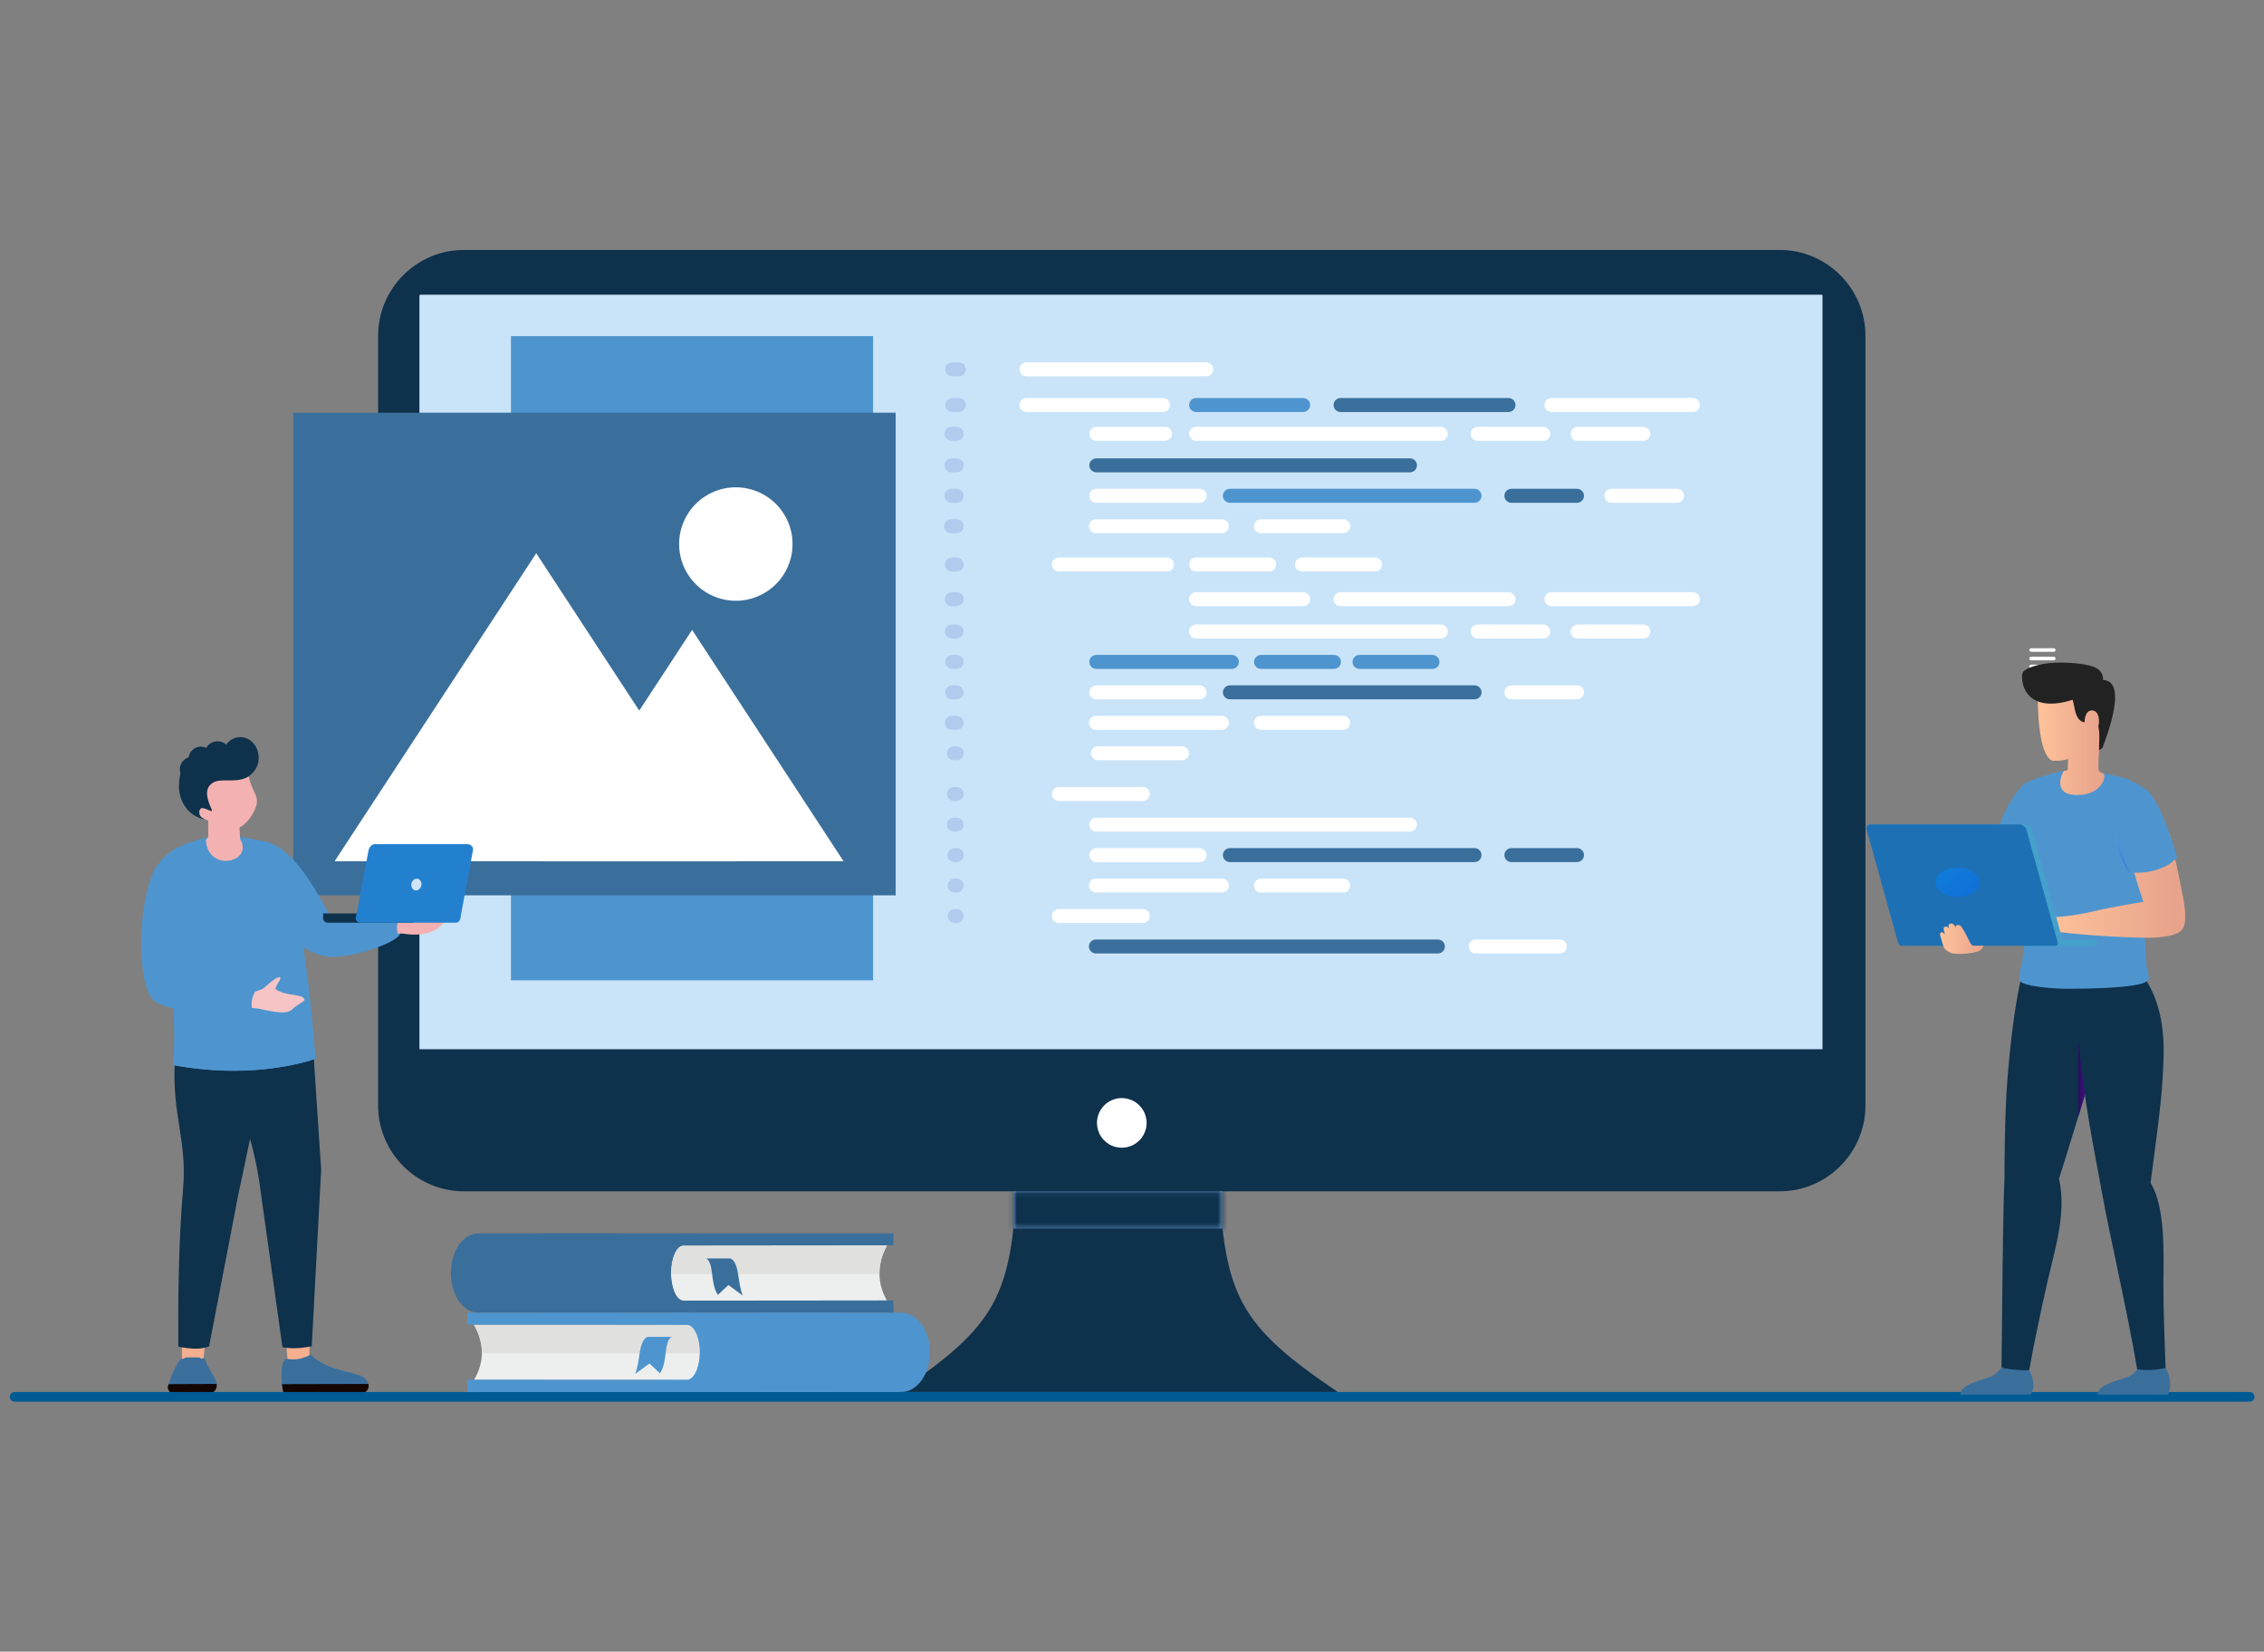 <svg width="462" height="337" viewBox="0 0 462 337" fill="none" xmlns="http://www.w3.org/2000/svg">
<rect x="0" y="0" width="462" height="337" fill="#808080" stroke="none"/>
<path fill-rule="evenodd" clip-rule="evenodd" d="M207.542 240.371C206.44 264.311 203.519 270.376 183.281 284.023H272.993C252.762 270.371 249.839 264.319 248.735 240.371L228.14 238.426L207.542 240.371Z" fill="#0E314C"/>
<path fill-rule="evenodd" clip-rule="evenodd" d="M94.659 51H363.172C372.797 51 380.671 58.875 380.671 68.501V223.35V225.578C380.671 235.202 372.797 243.077 363.172 243.077H94.659C85.035 243.077 77.16 235.202 77.16 225.578V68.501C77.16 58.875 85.035 51 94.659 51Z" fill="#0E314C"/>
<path d="M85.804 60.129H371.688C371.744 60.129 371.798 60.152 371.838 60.192C371.878 60.233 371.901 60.287 371.901 60.343V214.079H85.59V60.343C85.59 60.286 85.612 60.232 85.653 60.192C85.693 60.151 85.747 60.129 85.804 60.129Z" fill="#C9E4F9"/>
<path fill-rule="evenodd" clip-rule="evenodd" d="M228.916 224.055C229.917 224.054 230.897 224.351 231.73 224.908C232.564 225.464 233.213 226.255 233.597 227.181C233.98 228.106 234.081 229.125 233.886 230.108C233.69 231.09 233.208 231.993 232.5 232.702C231.791 233.41 230.889 233.893 229.906 234.088C228.923 234.284 227.905 234.184 226.979 233.8C226.053 233.417 225.262 232.768 224.705 231.935C224.149 231.102 223.852 230.122 223.852 229.12C223.852 227.777 224.385 226.489 225.335 225.539C226.284 224.589 227.572 224.055 228.916 224.055Z" fill="white"/>
<path d="M249.421 243.08H206.836V250.669H249.421V243.08Z" fill="#7BA9E3"/>
<mask id="path-6-inside-1_2078_1022" fill="white">
<path d="M249.421 243.08H206.836V250.669H249.421V243.08Z"/>
</mask>
<path d="M206.836 243.08V230.86H194.616V243.08H206.836ZM249.421 243.08H261.641V230.86H249.421V243.08ZM249.421 250.669V262.889H261.641V250.669H249.421ZM206.836 250.669H194.616V262.889H206.836V250.669ZM206.836 255.3H249.421V230.86H206.836V255.3ZM237.201 243.08V250.669H261.641V243.08H237.201ZM249.421 238.449H206.836V262.889H249.421V238.449ZM219.056 250.669V243.08H194.616V250.669H219.056Z" fill="#0E314C" mask="url(#path-6-inside-1_2078_1022)"/>
<path fill-rule="evenodd" clip-rule="evenodd" d="M2.989 284.021H459.195C459.435 284.053 459.656 284.17 459.816 284.352C459.976 284.534 460.064 284.768 460.064 285.011C460.064 285.253 459.976 285.487 459.816 285.669C459.656 285.851 459.435 285.969 459.195 286H2.989C2.727 286 2.475 285.896 2.29 285.71C2.104 285.525 2 285.273 2 285.011C2 284.748 2.104 284.497 2.29 284.311C2.475 284.126 2.727 284.021 2.989 284.021Z" fill="#005B94"/>
<path fill-rule="evenodd" clip-rule="evenodd" d="M223.635 194.55H293.426C293.805 194.548 294.167 194.397 294.435 194.13C294.702 193.862 294.853 193.5 294.855 193.121C294.853 192.743 294.702 192.381 294.435 192.113C294.167 191.846 293.805 191.695 293.426 191.693H223.635C223.257 191.695 222.894 191.846 222.627 192.113C222.359 192.381 222.208 192.743 222.207 193.121C222.208 193.5 222.359 193.862 222.627 194.13C222.894 194.397 223.257 194.548 223.635 194.55Z" fill="#3A6F9C"/>
<path fill-rule="evenodd" clip-rule="evenodd" d="M301.155 194.55H318.287C318.665 194.549 319.028 194.398 319.295 194.13C319.563 193.863 319.714 193.5 319.715 193.121C319.714 192.743 319.563 192.38 319.295 192.113C319.028 191.845 318.665 191.694 318.287 191.693H301.155C300.776 191.694 300.413 191.845 300.146 192.113C299.878 192.38 299.727 192.743 299.727 193.121C299.727 193.5 299.878 193.863 300.146 194.13C300.413 194.398 300.776 194.549 301.155 194.55Z" fill="white"/>
<path fill-rule="evenodd" clip-rule="evenodd" d="M216.077 188.334H233.21C233.588 188.334 233.95 188.185 234.218 187.919C234.486 187.653 234.638 187.292 234.642 186.914C234.641 186.536 234.49 186.173 234.222 185.906C233.955 185.638 233.592 185.487 233.213 185.486H216.077C215.698 185.487 215.335 185.638 215.068 185.906C214.8 186.173 214.649 186.536 214.648 186.914C214.65 187.293 214.801 187.655 215.068 187.922C215.336 188.189 215.698 188.34 216.077 188.341" fill="white"/>
<path fill-rule="evenodd" clip-rule="evenodd" d="M223.635 182.118H249.334C249.712 182.117 250.075 181.966 250.343 181.699C250.61 181.431 250.761 181.068 250.762 180.69C250.761 180.311 250.61 179.949 250.343 179.681C250.075 179.413 249.712 179.263 249.334 179.262H223.635C223.257 179.263 222.894 179.413 222.626 179.681C222.359 179.949 222.208 180.311 222.207 180.69C222.208 181.068 222.359 181.431 222.626 181.699C222.894 181.966 223.257 182.117 223.635 182.118Z" fill="white"/>
<path fill-rule="evenodd" clip-rule="evenodd" d="M223.719 175.903H244.8C245.178 175.902 245.541 175.751 245.809 175.484C246.076 175.216 246.227 174.853 246.228 174.475C246.227 174.096 246.076 173.734 245.809 173.466C245.541 173.199 245.178 173.048 244.8 173.047H223.719C223.341 173.048 222.979 173.199 222.712 173.467C222.444 173.734 222.294 174.097 222.293 174.475C222.294 174.853 222.444 175.216 222.712 175.483C222.979 175.751 223.341 175.902 223.719 175.903Z" fill="white"/>
<path fill-rule="evenodd" clip-rule="evenodd" d="M223.719 169.687H287.725C288.103 169.686 288.466 169.535 288.734 169.268C289.001 169.001 289.152 168.638 289.153 168.26C289.152 167.882 289.002 167.519 288.734 167.251C288.466 166.984 288.104 166.833 287.725 166.832H223.719C223.341 166.833 222.979 166.984 222.712 167.252C222.444 167.519 222.294 167.882 222.293 168.26C222.294 168.638 222.444 169 222.712 169.268C222.979 169.535 223.341 169.686 223.719 169.687Z" fill="white"/>
<path fill-rule="evenodd" clip-rule="evenodd" d="M257.313 182.118H274.104C274.483 182.117 274.845 181.966 275.113 181.699C275.381 181.431 275.531 181.068 275.532 180.69C275.531 180.311 275.38 179.949 275.113 179.681C274.845 179.414 274.483 179.263 274.104 179.262H257.313C256.935 179.263 256.573 179.414 256.305 179.682C256.038 179.949 255.888 180.312 255.887 180.69C255.888 181.068 256.038 181.43 256.305 181.698C256.573 181.966 256.935 182.117 257.313 182.118Z" fill="white"/>
<path fill-rule="evenodd" clip-rule="evenodd" d="M250.973 175.903H300.903C301.281 175.902 301.644 175.751 301.911 175.483C302.179 175.216 302.33 174.853 302.331 174.475C302.33 174.097 302.179 173.734 301.911 173.467C301.644 173.199 301.281 173.048 300.903 173.047H250.973C250.595 173.048 250.233 173.199 249.966 173.467C249.698 173.734 249.548 174.097 249.547 174.475C249.548 174.853 249.698 175.216 249.966 175.483C250.233 175.751 250.595 175.902 250.973 175.903Z" fill="#3A6F9C"/>
<path fill-rule="evenodd" clip-rule="evenodd" d="M308.416 175.903H321.811C322.189 175.902 322.552 175.751 322.819 175.483C323.087 175.216 323.238 174.853 323.239 174.475C323.238 174.097 323.087 173.734 322.819 173.467C322.552 173.199 322.189 173.048 321.811 173.047H308.416C308.038 173.048 307.675 173.199 307.408 173.466C307.14 173.734 306.989 174.096 306.988 174.475C306.989 174.853 307.14 175.216 307.408 175.484C307.675 175.751 308.038 175.902 308.416 175.903Z" fill="#3A6F9C"/>
<path fill-rule="evenodd" clip-rule="evenodd" d="M216.077 163.432H233.21C233.588 163.431 233.951 163.28 234.218 163.013C234.486 162.745 234.637 162.383 234.638 162.004C234.637 161.626 234.486 161.263 234.218 160.996C233.951 160.728 233.588 160.577 233.21 160.576H216.077C215.698 160.577 215.336 160.728 215.068 160.996C214.801 161.263 214.65 161.626 214.648 162.004C214.65 162.383 214.801 162.745 215.068 163.013C215.336 163.28 215.698 163.431 216.077 163.432Z" fill="white"/>
<path fill-rule="evenodd" clip-rule="evenodd" d="M223.635 108.804H249.334C249.712 108.803 250.075 108.652 250.343 108.384C250.61 108.117 250.761 107.754 250.762 107.376C250.761 106.997 250.61 106.635 250.342 106.368C250.075 106.101 249.712 105.95 249.334 105.949H223.635C223.257 105.95 222.894 106.101 222.627 106.368C222.359 106.635 222.208 106.997 222.207 107.376C222.208 107.754 222.359 108.117 222.626 108.384C222.894 108.652 223.257 108.803 223.635 108.804Z" fill="white"/>
<path fill-rule="evenodd" clip-rule="evenodd" d="M223.719 102.592H244.8C245.178 102.592 245.541 102.441 245.809 102.173C246.076 101.906 246.227 101.543 246.228 101.164C246.227 100.786 246.076 100.423 245.809 100.156C245.541 99.888 245.178 99.737 244.8 99.736H223.719C223.341 99.738 222.979 99.889 222.712 100.156C222.444 100.424 222.294 100.786 222.293 101.164C222.294 101.543 222.444 101.905 222.712 102.173C222.979 102.44 223.341 102.591 223.719 102.592Z" fill="white"/>
<path fill-rule="evenodd" clip-rule="evenodd" d="M223.719 96.376H287.725C288.104 96.374 288.466 96.224 288.734 95.956C289.001 95.688 289.152 95.326 289.153 94.948C289.152 94.569 289.002 94.206 288.734 93.939C288.466 93.671 288.104 93.52 287.725 93.519H223.719C223.341 93.521 222.979 93.672 222.712 93.939C222.444 94.207 222.294 94.569 222.293 94.948C222.294 95.326 222.444 95.688 222.712 95.956C222.979 96.223 223.341 96.374 223.719 96.376Z" fill="#3A6F9C"/>
<path fill-rule="evenodd" clip-rule="evenodd" d="M257.313 108.804H274.104C274.483 108.803 274.845 108.652 275.113 108.384C275.381 108.117 275.531 107.754 275.532 107.376C275.531 106.997 275.38 106.635 275.113 106.368C274.845 106.101 274.482 105.95 274.104 105.949H257.313C256.935 105.95 256.573 106.101 256.305 106.368C256.038 106.635 255.888 106.998 255.887 107.376C255.888 107.754 256.038 108.116 256.305 108.384C256.573 108.651 256.935 108.802 257.313 108.804Z" fill="white"/>
<path fill-rule="evenodd" clip-rule="evenodd" d="M250.973 102.592H300.903C301.281 102.591 301.644 102.44 301.911 102.173C302.179 101.905 302.33 101.543 302.331 101.164C302.33 100.786 302.179 100.424 301.911 100.156C301.644 99.888 301.281 99.738 300.903 99.736H250.973C250.595 99.738 250.233 99.889 249.966 100.156C249.698 100.424 249.548 100.786 249.547 101.164C249.548 101.543 249.698 101.905 249.966 102.173C250.233 102.44 250.595 102.591 250.973 102.592Z" fill="#4E95CF"/>
<path fill-rule="evenodd" clip-rule="evenodd" d="M308.416 102.592H321.811C322.189 102.591 322.552 102.44 322.819 102.173C323.087 101.905 323.238 101.543 323.239 101.164C323.238 100.786 323.087 100.424 322.819 100.156C322.552 99.888 322.189 99.738 321.811 99.736H308.416C308.038 99.737 307.675 99.888 307.408 100.156C307.14 100.423 306.989 100.786 306.988 101.164C306.989 101.543 307.14 101.906 307.408 102.173C307.675 102.441 308.038 102.592 308.416 102.592Z" fill="#3A6F9C"/>
<path fill-rule="evenodd" clip-rule="evenodd" d="M328.829 102.592H342.225C342.603 102.591 342.966 102.44 343.233 102.173C343.501 101.905 343.652 101.543 343.653 101.164C343.652 100.786 343.501 100.424 343.233 100.156C342.966 99.888 342.603 99.738 342.225 99.736H328.829C328.451 99.738 328.088 99.889 327.821 100.156C327.554 100.424 327.403 100.786 327.402 101.164C327.403 101.543 327.554 101.905 327.821 102.173C328.088 102.44 328.451 102.591 328.829 102.592Z" fill="white"/>
<path fill-rule="evenodd" clip-rule="evenodd" d="M224.057 155.126H241.191C241.569 155.124 241.931 154.973 242.198 154.706C242.466 154.438 242.616 154.076 242.617 153.698C242.616 153.319 242.466 152.957 242.198 152.689C241.931 152.422 241.569 152.271 241.191 152.27H224.057C223.679 152.271 223.316 152.422 223.049 152.689C222.781 152.957 222.63 153.319 222.629 153.698C222.63 154.076 222.781 154.438 223.049 154.706C223.316 154.973 223.679 155.124 224.057 155.126Z" fill="white"/>
<path fill-rule="evenodd" clip-rule="evenodd" d="M223.635 148.913H249.334C249.712 148.912 250.075 148.762 250.342 148.494C250.61 148.227 250.761 147.865 250.762 147.487C250.761 147.108 250.61 146.745 250.343 146.478C250.075 146.21 249.712 146.059 249.334 146.059H223.635C223.257 146.059 222.894 146.21 222.626 146.478C222.359 146.745 222.208 147.108 222.207 147.487C222.208 147.865 222.359 148.227 222.627 148.494C222.894 148.762 223.257 148.912 223.635 148.913Z" fill="white"/>
<path fill-rule="evenodd" clip-rule="evenodd" d="M223.719 142.692H244.8C245.178 142.691 245.541 142.54 245.809 142.273C246.076 142.005 246.227 141.643 246.228 141.264C246.227 140.886 246.076 140.523 245.809 140.255C245.541 139.988 245.178 139.837 244.8 139.836H223.719C223.341 139.837 222.979 139.988 222.712 140.256C222.444 140.523 222.294 140.886 222.293 141.264C222.294 141.642 222.444 142.005 222.712 142.272C222.979 142.54 223.341 142.691 223.719 142.692Z" fill="white"/>
<path fill-rule="evenodd" clip-rule="evenodd" d="M223.719 136.483H251.375C251.753 136.482 252.116 136.331 252.384 136.064C252.651 135.796 252.802 135.434 252.803 135.055C252.802 134.677 252.651 134.314 252.384 134.046C252.116 133.779 251.753 133.628 251.375 133.627H223.719C223.341 133.628 222.979 133.779 222.712 134.047C222.444 134.314 222.294 134.677 222.293 135.055C222.294 135.433 222.444 135.796 222.712 136.063C222.979 136.331 223.341 136.482 223.719 136.483Z" fill="#4E95CF"/>
<path fill-rule="evenodd" clip-rule="evenodd" d="M257.313 148.913H274.104C274.482 148.912 274.845 148.762 275.113 148.494C275.38 148.227 275.531 147.865 275.532 147.487C275.531 147.108 275.381 146.745 275.113 146.478C274.845 146.21 274.483 146.059 274.104 146.059H257.313C256.935 146.06 256.573 146.211 256.305 146.478C256.038 146.746 255.888 147.108 255.887 147.487C255.888 147.865 256.038 148.227 256.305 148.494C256.573 148.762 256.935 148.912 257.313 148.913Z" fill="white"/>
<path fill-rule="evenodd" clip-rule="evenodd" d="M250.973 142.692H300.903C301.281 142.691 301.644 142.54 301.912 142.273C302.179 142.005 302.33 141.643 302.331 141.264C302.33 140.886 302.179 140.523 301.911 140.256C301.644 139.988 301.281 139.837 300.903 139.836H250.973C250.595 139.837 250.233 139.988 249.966 140.256C249.698 140.523 249.548 140.886 249.547 141.264C249.548 141.642 249.698 142.005 249.966 142.272C250.233 142.54 250.595 142.691 250.973 142.692Z" fill="#3A6F9C"/>
<path fill-rule="evenodd" clip-rule="evenodd" d="M308.416 142.692H321.811C322.19 142.691 322.552 142.54 322.82 142.273C323.088 142.005 323.238 141.643 323.239 141.264C323.238 140.886 323.087 140.523 322.819 140.256C322.552 139.988 322.189 139.837 321.811 139.836H308.416C308.038 139.837 307.675 139.988 307.408 140.255C307.14 140.523 306.989 140.886 306.988 141.264C306.989 141.643 307.14 142.005 307.408 142.273C307.675 142.54 308.038 142.691 308.416 142.692Z" fill="white"/>
<path fill-rule="evenodd" clip-rule="evenodd" d="M244.088 89.946H294.018C294.396 89.945 294.758 89.794 295.026 89.526C295.293 89.259 295.443 88.896 295.444 88.518C295.443 88.14 295.293 87.777 295.026 87.51C294.758 87.242 294.396 87.091 294.018 87.09H244.088C243.71 87.091 243.347 87.242 243.08 87.51C242.812 87.777 242.661 88.14 242.66 88.518C242.661 88.896 242.812 89.259 243.08 89.526C243.347 89.794 243.71 89.945 244.088 89.946Z" fill="white"/>
<path fill-rule="evenodd" clip-rule="evenodd" d="M301.534 89.946H314.93C315.308 89.945 315.67 89.794 315.938 89.526C316.205 89.259 316.355 88.896 316.356 88.518C316.355 88.14 316.205 87.777 315.938 87.51C315.67 87.242 315.308 87.091 314.93 87.09H301.534C301.155 87.091 300.793 87.242 300.525 87.51C300.258 87.777 300.107 88.14 300.105 88.518C300.107 88.896 300.258 89.259 300.525 89.526C300.793 89.794 301.155 89.945 301.534 89.946Z" fill="white"/>
<path fill-rule="evenodd" clip-rule="evenodd" d="M321.944 89.946H335.338C335.717 89.945 336.08 89.794 336.347 89.527C336.615 89.259 336.766 88.896 336.766 88.518C336.766 88.139 336.615 87.777 336.347 87.509C336.08 87.242 335.717 87.091 335.338 87.09H321.944C321.565 87.091 321.203 87.242 320.935 87.51C320.668 87.777 320.517 88.14 320.516 88.518C320.517 88.896 320.668 89.259 320.935 89.526C321.203 89.794 321.565 89.945 321.944 89.946Z" fill="white"/>
<path fill-rule="evenodd" clip-rule="evenodd" d="M244.088 84.067H265.923C266.302 84.067 266.664 83.916 266.932 83.649C267.199 83.382 267.35 83.019 267.351 82.641C267.351 82.263 267.2 81.9 266.932 81.632C266.665 81.365 266.302 81.214 265.923 81.213H244.088C243.71 81.214 243.347 81.365 243.079 81.632C242.812 81.9 242.661 82.263 242.66 82.641C242.661 83.019 242.812 83.382 243.08 83.649C243.348 83.916 243.71 84.067 244.088 84.067Z" fill="#4E95CF"/>
<path fill-rule="evenodd" clip-rule="evenodd" d="M273.561 84.067H307.825C308.203 84.067 308.565 83.916 308.833 83.649C309.101 83.382 309.252 83.019 309.253 82.641C309.252 82.263 309.101 81.9 308.834 81.632C308.566 81.365 308.203 81.214 307.825 81.213H273.561C273.182 81.214 272.82 81.365 272.552 81.632C272.284 81.9 272.134 82.263 272.133 82.641C272.134 83.019 272.285 83.382 272.553 83.649C272.82 83.916 273.183 84.067 273.561 84.067Z" fill="#3A6F9C"/>
<path fill-rule="evenodd" clip-rule="evenodd" d="M316.588 84.067H345.457C345.836 84.067 346.198 83.916 346.466 83.649C346.733 83.382 346.884 83.019 346.885 82.641C346.885 82.263 346.734 81.9 346.466 81.632C346.199 81.365 345.836 81.214 345.457 81.213H316.588C316.21 81.214 315.847 81.365 315.579 81.632C315.312 81.9 315.161 82.263 315.16 82.641C315.161 83.019 315.312 83.382 315.58 83.649C315.848 83.916 316.21 84.067 316.588 84.067Z" fill="white"/>
<path fill-rule="evenodd" clip-rule="evenodd" d="M244.088 130.282H294.018C294.396 130.281 294.758 130.13 295.026 129.862C295.293 129.595 295.443 129.232 295.444 128.854C295.443 128.476 295.293 128.113 295.026 127.846C294.758 127.578 294.396 127.427 294.018 127.426H244.088C243.71 127.427 243.347 127.578 243.08 127.846C242.812 128.113 242.661 128.476 242.66 128.854C242.661 129.232 242.812 129.595 243.08 129.862C243.347 130.13 243.71 130.281 244.088 130.282Z" fill="white"/>
<path fill-rule="evenodd" clip-rule="evenodd" d="M301.534 130.282H314.93C315.308 130.281 315.67 130.13 315.938 129.862C316.205 129.595 316.355 129.232 316.356 128.854C316.355 128.476 316.205 128.113 315.938 127.846C315.67 127.578 315.308 127.427 314.93 127.426H301.534C301.155 127.427 300.793 127.578 300.525 127.846C300.258 128.113 300.107 128.476 300.105 128.854C300.107 129.232 300.258 129.595 300.525 129.862C300.793 130.13 301.155 130.281 301.534 130.282Z" fill="white"/>
<path fill-rule="evenodd" clip-rule="evenodd" d="M321.944 130.282H335.338C335.717 130.281 336.08 130.13 336.347 129.863C336.615 129.595 336.766 129.232 336.766 128.854C336.766 128.475 336.615 128.113 336.347 127.845C336.08 127.577 335.717 127.427 335.338 127.426H321.944C321.565 127.427 321.203 127.578 320.935 127.846C320.668 128.113 320.517 128.476 320.516 128.854C320.517 129.232 320.668 129.595 320.935 129.862C321.203 130.13 321.565 130.281 321.944 130.282Z" fill="white"/>
<path fill-rule="evenodd" clip-rule="evenodd" d="M244.088 123.688H265.923C266.302 123.688 266.665 123.537 266.932 123.269C267.2 123.002 267.351 122.639 267.351 122.26C267.35 121.882 267.199 121.52 266.932 121.253C266.664 120.985 266.302 120.835 265.923 120.834H244.088C243.71 120.835 243.348 120.985 243.08 121.253C242.812 121.52 242.661 121.882 242.66 122.26C242.661 122.639 242.812 123.002 243.079 123.269C243.347 123.537 243.71 123.688 244.088 123.688Z" fill="white"/>
<path fill-rule="evenodd" clip-rule="evenodd" d="M273.561 123.688H307.825C308.203 123.688 308.566 123.537 308.834 123.269C309.101 123.002 309.252 122.639 309.253 122.26C309.252 121.882 309.101 121.52 308.833 121.253C308.565 120.985 308.203 120.835 307.825 120.834H273.561C273.183 120.835 272.82 120.985 272.553 121.253C272.285 121.52 272.134 121.882 272.133 122.26C272.134 122.639 272.284 123.002 272.552 123.269C272.82 123.537 273.182 123.688 273.561 123.688Z" fill="white"/>
<path fill-rule="evenodd" clip-rule="evenodd" d="M316.588 123.688H345.457C345.836 123.688 346.199 123.537 346.466 123.269C346.734 123.002 346.885 122.639 346.885 122.26C346.884 121.882 346.733 121.52 346.466 121.253C346.198 120.985 345.836 120.835 345.457 120.834H316.588C316.21 120.835 315.848 120.985 315.58 121.253C315.312 121.52 315.161 121.882 315.16 122.26C315.161 122.639 315.312 123.002 315.579 123.269C315.847 123.537 316.21 123.688 316.588 123.688Z" fill="white"/>
<path d="M178.166 68.582H104.27V200.027H178.166V68.582Z" fill="#4E95CF"/>
<path fill-rule="evenodd" clip-rule="evenodd" d="M257.332 136.483H272.212C272.591 136.482 272.953 136.331 273.221 136.063C273.488 135.796 273.639 135.433 273.641 135.055C273.639 134.677 273.488 134.314 273.221 134.047C272.953 133.779 272.591 133.628 272.212 133.627H257.327C256.948 133.628 256.585 133.779 256.318 134.046C256.05 134.314 255.899 134.677 255.898 135.055C255.899 135.434 256.05 135.796 256.318 136.064C256.585 136.331 256.948 136.482 257.327 136.483" fill="#4E95CF"/>
<path fill-rule="evenodd" clip-rule="evenodd" d="M277.424 136.483H292.31C292.689 136.482 293.051 136.331 293.319 136.064C293.587 135.796 293.737 135.434 293.738 135.055C293.737 134.677 293.587 134.314 293.319 134.046C293.051 133.779 292.689 133.628 292.31 133.627H277.424C277.046 133.628 276.683 133.779 276.416 134.047C276.148 134.314 275.997 134.677 275.996 135.055C275.997 135.433 276.148 135.796 276.416 136.063C276.683 136.331 277.046 136.482 277.424 136.483Z" fill="#4E95CF"/>
<path fill-rule="evenodd" clip-rule="evenodd" d="M216.077 116.612H238.133C238.511 116.611 238.874 116.46 239.142 116.193C239.409 115.925 239.56 115.562 239.561 115.184C239.56 114.805 239.409 114.443 239.142 114.175C238.874 113.907 238.511 113.757 238.133 113.756H216.077C215.698 113.757 215.336 113.908 215.068 114.176C214.801 114.443 214.65 114.806 214.648 115.184C214.65 115.562 214.801 115.925 215.068 116.192C215.336 116.46 215.698 116.611 216.077 116.612Z" fill="white"/>
<path fill-rule="evenodd" clip-rule="evenodd" d="M244.094 116.612H258.982C259.36 116.611 259.722 116.46 259.99 116.192C260.257 115.925 260.408 115.562 260.408 115.184C260.408 114.806 260.257 114.443 259.99 114.176C259.722 113.908 259.36 113.757 258.982 113.756H244.094C243.716 113.757 243.354 113.908 243.087 114.176C242.819 114.443 242.669 114.806 242.668 115.184C242.669 115.562 242.819 115.925 243.087 116.192C243.354 116.46 243.716 116.611 244.094 116.612Z" fill="white"/>
<path fill-rule="evenodd" clip-rule="evenodd" d="M265.69 116.612H280.576C280.954 116.611 281.317 116.46 281.584 116.192C281.852 115.925 282.002 115.562 282.004 115.184C282.002 114.806 281.852 114.443 281.584 114.176C281.317 113.908 280.954 113.757 280.576 113.756H265.69C265.311 113.757 264.949 113.907 264.681 114.175C264.413 114.443 264.263 114.805 264.262 115.184C264.263 115.562 264.413 115.925 264.681 116.193C264.949 116.46 265.311 116.611 265.69 116.612Z" fill="white"/>
<path fill-rule="evenodd" clip-rule="evenodd" d="M134.14 112.176H159.879C160.347 112.175 160.797 111.988 161.128 111.657C161.459 111.325 161.646 110.876 161.648 110.408C161.646 109.939 161.459 109.49 161.128 109.158C160.797 108.827 160.347 108.64 159.879 108.639H134.14C133.671 108.64 133.222 108.826 132.89 109.158C132.559 109.489 132.372 109.939 132.371 110.408C132.372 110.876 132.559 111.325 132.891 111.657C133.222 111.988 133.671 112.175 134.14 112.176Z" fill="#F0F8FD"/>
<path fill-rule="evenodd" clip-rule="evenodd" d="M223.719 89.946H237.744C238.123 89.945 238.485 89.794 238.753 89.527C239.021 89.259 239.171 88.896 239.172 88.518C239.171 88.139 239.021 87.777 238.753 87.509C238.485 87.242 238.123 87.091 237.744 87.09H223.719C223.341 87.091 222.979 87.242 222.712 87.51C222.444 87.777 222.294 88.14 222.293 88.518C222.294 88.896 222.444 89.259 222.712 89.526C222.979 89.794 223.341 89.945 223.719 89.946Z" fill="white"/>
<path fill-rule="evenodd" clip-rule="evenodd" d="M209.471 84.067H237.323C237.701 84.067 238.063 83.916 238.331 83.649C238.599 83.382 238.749 83.019 238.751 82.641C238.75 82.263 238.599 81.9 238.332 81.632C238.064 81.365 237.701 81.214 237.323 81.213H209.471C209.093 81.214 208.73 81.365 208.462 81.632C208.195 81.9 208.044 82.263 208.043 82.641C208.044 83.019 208.195 83.382 208.463 83.649C208.73 83.916 209.093 84.067 209.471 84.067Z" fill="white"/>
<path fill-rule="evenodd" clip-rule="evenodd" d="M209.469 76.792H246.149C246.527 76.791 246.89 76.641 247.157 76.373C247.425 76.106 247.576 75.744 247.577 75.366C247.576 74.987 247.425 74.624 247.158 74.357C246.89 74.089 246.527 73.938 246.149 73.938H209.469C209.092 73.939 208.731 74.089 208.463 74.356C208.196 74.622 208.045 74.983 208.043 75.361C208.044 75.739 208.195 76.101 208.463 76.368C208.73 76.636 209.093 76.786 209.471 76.787" fill="white"/>
<path fill-rule="evenodd" clip-rule="evenodd" d="M194.317 76.792H195.66C196.039 76.791 196.401 76.641 196.669 76.373C196.936 76.106 197.087 75.744 197.088 75.366C197.088 74.987 196.937 74.624 196.669 74.357C196.402 74.089 196.039 73.938 195.66 73.938H194.317C193.939 73.939 193.577 74.09 193.309 74.357C193.042 74.625 192.892 74.987 192.891 75.366C192.892 75.744 193.042 76.106 193.309 76.373C193.577 76.641 193.939 76.791 194.317 76.792Z" fill="#B1CBEF"/>
<path fill-rule="evenodd" clip-rule="evenodd" d="M194.317 84.067H195.66C196.039 84.067 196.401 83.916 196.669 83.649C196.936 83.382 197.087 83.019 197.088 82.641C197.088 82.263 196.937 81.9 196.669 81.632C196.402 81.365 196.039 81.214 195.66 81.213H194.317C193.939 81.214 193.577 81.365 193.309 81.633C193.042 81.9 192.892 82.263 192.891 82.641C192.892 83.019 193.042 83.381 193.309 83.649C193.577 83.916 193.939 84.067 194.317 84.067Z" fill="#B1CBEF"/>
<path fill-rule="evenodd" clip-rule="evenodd" d="M194.065 108.804H195.229C195.607 108.803 195.97 108.652 196.237 108.384C196.505 108.117 196.656 107.754 196.657 107.376C196.655 106.997 196.504 106.635 196.237 106.368C195.969 106.101 195.607 105.95 195.229 105.949H194.065C193.687 105.95 193.324 106.101 193.057 106.368C192.789 106.635 192.638 106.997 192.637 107.376C192.638 107.754 192.788 108.117 193.056 108.384C193.324 108.652 193.686 108.803 194.065 108.804Z" fill="#B1CBEF"/>
<path fill-rule="evenodd" clip-rule="evenodd" d="M194.145 102.592H195.226C195.604 102.592 195.967 102.441 196.235 102.173C196.502 101.906 196.653 101.543 196.654 101.164C196.653 100.786 196.502 100.423 196.235 100.156C195.967 99.888 195.604 99.737 195.226 99.736H194.145C193.767 99.738 193.405 99.889 193.137 100.156C192.87 100.424 192.72 100.786 192.719 101.164C192.72 101.543 192.87 101.905 193.137 102.173C193.405 102.44 193.767 102.591 194.145 102.592Z" fill="#B1CBEF"/>
<path fill-rule="evenodd" clip-rule="evenodd" d="M194.145 96.376H195.226C195.604 96.375 195.967 96.224 196.235 95.956C196.502 95.689 196.653 95.326 196.654 94.948C196.653 94.569 196.502 94.206 196.235 93.939C195.967 93.671 195.604 93.52 195.226 93.519H194.145C193.767 93.521 193.405 93.672 193.137 93.939C192.87 94.207 192.72 94.569 192.719 94.948C192.72 95.326 192.87 95.688 193.137 95.956C193.405 96.223 193.767 96.374 194.145 96.376Z" fill="#B1CBEF"/>
<path fill-rule="evenodd" clip-rule="evenodd" d="M194.145 89.946H195.226C195.604 89.945 195.967 89.794 196.235 89.527C196.502 89.259 196.653 88.896 196.654 88.518C196.653 88.139 196.502 87.777 196.235 87.509C195.967 87.242 195.604 87.091 195.226 87.09H194.145C193.767 87.091 193.405 87.242 193.137 87.51C192.87 87.777 192.72 88.14 192.719 88.518C192.72 88.896 192.87 89.259 193.137 89.526C193.405 89.794 193.767 89.945 194.145 89.946Z" fill="#B1CBEF"/>
<path fill-rule="evenodd" clip-rule="evenodd" d="M194.229 130.282H195.226C195.605 130.281 195.968 130.13 196.235 129.863C196.503 129.595 196.654 129.232 196.654 128.854C196.654 128.475 196.503 128.113 196.235 127.845C195.968 127.577 195.605 127.427 195.226 127.426H194.229C193.851 127.427 193.488 127.578 193.221 127.846C192.953 128.113 192.802 128.476 192.801 128.854C192.802 129.232 192.953 129.595 193.221 129.862C193.488 130.13 193.851 130.281 194.229 130.282Z" fill="#B1CBEF"/>
<path fill-rule="evenodd" clip-rule="evenodd" d="M194.229 123.688H195.226C195.605 123.688 195.968 123.537 196.235 123.269C196.503 123.002 196.654 122.639 196.654 122.26C196.653 121.882 196.502 121.52 196.235 121.253C195.967 120.985 195.605 120.835 195.226 120.834H194.229C193.851 120.835 193.488 120.985 193.221 121.253C192.953 121.52 192.802 121.882 192.801 122.26C192.802 122.639 192.952 123.002 193.22 123.269C193.488 123.537 193.85 123.688 194.229 123.688Z" fill="#B1CBEF"/>
<path fill-rule="evenodd" clip-rule="evenodd" d="M194.237 116.612H195.234C195.613 116.611 195.975 116.46 196.243 116.193C196.511 115.925 196.661 115.562 196.662 115.184C196.661 114.805 196.511 114.443 196.243 114.175C195.975 113.907 195.613 113.757 195.234 113.756H194.237C193.858 113.757 193.496 113.908 193.228 114.176C192.961 114.443 192.81 114.806 192.809 115.184C192.81 115.562 192.961 115.925 193.228 116.192C193.496 116.46 193.858 116.611 194.237 116.612Z" fill="#B1CBEF"/>
<path fill-rule="evenodd" clip-rule="evenodd" d="M194.659 155.126H195.225C195.604 155.125 195.967 154.974 196.234 154.706C196.502 154.439 196.653 154.076 196.654 153.698C196.653 153.319 196.502 152.956 196.234 152.689C195.967 152.421 195.604 152.27 195.225 152.27H194.659C194.28 152.271 193.918 152.422 193.65 152.689C193.383 152.957 193.232 153.319 193.23 153.698C193.232 154.076 193.383 154.438 193.65 154.706C193.918 154.973 194.28 155.124 194.659 155.126Z" fill="#B1CBEF"/>
<path fill-rule="evenodd" clip-rule="evenodd" d="M194.229 148.913H195.226C195.605 148.912 195.967 148.762 196.235 148.494C196.502 148.227 196.653 147.865 196.654 147.487C196.654 147.108 196.503 146.745 196.235 146.478C195.968 146.21 195.605 146.059 195.226 146.059H194.229C193.85 146.059 193.488 146.21 193.22 146.478C192.952 146.745 192.802 147.108 192.801 147.487C192.802 147.865 192.953 148.227 193.221 148.494C193.488 148.762 193.851 148.912 194.229 148.913Z" fill="#B1CBEF"/>
<path fill-rule="evenodd" clip-rule="evenodd" d="M194.309 142.692H195.222C195.6 142.691 195.963 142.54 196.231 142.273C196.498 142.005 196.649 141.643 196.65 141.264C196.649 140.886 196.498 140.523 196.231 140.255C195.963 139.988 195.6 139.837 195.222 139.836H194.309C193.931 139.837 193.569 139.988 193.301 140.256C193.034 140.523 192.884 140.886 192.883 141.264C192.884 141.642 193.034 142.005 193.301 142.272C193.569 142.54 193.931 142.691 194.309 142.692Z" fill="#B1CBEF"/>
<path fill-rule="evenodd" clip-rule="evenodd" d="M194.311 136.483H195.224C195.602 136.482 195.965 136.331 196.232 136.064C196.5 135.796 196.651 135.434 196.652 135.055C196.651 134.677 196.5 134.314 196.232 134.046C195.965 133.779 195.602 133.628 195.224 133.627H194.311C193.933 133.628 193.57 133.779 193.303 134.047C193.035 134.314 192.884 134.677 192.883 135.055C192.884 135.433 193.035 135.796 193.303 136.063C193.57 136.331 193.933 136.482 194.311 136.483Z" fill="#B1CBEF"/>
<path fill-rule="evenodd" clip-rule="evenodd" d="M194.807 188.331H195.224C195.602 188.33 195.965 188.18 196.233 187.912C196.5 187.645 196.651 187.283 196.652 186.905C196.651 186.526 196.501 186.163 196.233 185.896C195.965 185.628 195.603 185.477 195.224 185.477H194.807C194.428 185.477 194.066 185.628 193.798 185.896C193.531 186.163 193.38 186.526 193.379 186.905C193.38 187.283 193.531 187.645 193.799 187.912C194.066 188.18 194.429 188.33 194.807 188.331Z" fill="#B1CBEF"/>
<path fill-rule="evenodd" clip-rule="evenodd" d="M194.807 182.118H195.224C195.603 182.117 195.965 181.966 196.233 181.699C196.501 181.431 196.651 181.068 196.652 180.69C196.651 180.311 196.501 179.949 196.233 179.681C195.965 179.413 195.603 179.263 195.224 179.262H194.807C194.429 179.263 194.066 179.414 193.799 179.681C193.531 179.949 193.38 180.311 193.379 180.69C193.38 181.068 193.531 181.431 193.798 181.699C194.066 181.966 194.428 182.117 194.807 182.118Z" fill="#B1CBEF"/>
<path fill-rule="evenodd" clip-rule="evenodd" d="M194.756 175.903H195.227C195.605 175.902 195.968 175.751 196.236 175.484C196.503 175.216 196.654 174.853 196.655 174.475C196.654 174.096 196.503 173.734 196.236 173.466C195.968 173.199 195.605 173.048 195.227 173.047H194.756C194.378 173.048 194.015 173.199 193.748 173.467C193.48 173.734 193.329 174.097 193.328 174.475C193.329 174.853 193.48 175.216 193.748 175.483C194.015 175.751 194.378 175.902 194.756 175.903Z" fill="#B1CBEF"/>
<path fill-rule="evenodd" clip-rule="evenodd" d="M194.659 169.687H195.225C195.604 169.686 195.966 169.535 196.234 169.268C196.501 169.001 196.652 168.638 196.654 168.26C196.653 167.882 196.502 167.519 196.234 167.251C195.967 166.984 195.604 166.833 195.225 166.832H194.659C194.28 166.833 193.917 166.984 193.65 167.251C193.382 167.519 193.231 167.882 193.23 168.26C193.232 168.638 193.383 169.001 193.65 169.268C193.918 169.535 194.28 169.686 194.659 169.687Z" fill="#B1CBEF"/>
<path fill-rule="evenodd" clip-rule="evenodd" d="M194.659 163.432H195.225C195.604 163.431 195.967 163.281 196.234 163.013C196.502 162.745 196.653 162.383 196.654 162.004C196.653 161.626 196.502 161.263 196.234 160.995C195.967 160.728 195.604 160.577 195.225 160.576H194.659C194.28 160.577 193.918 160.728 193.65 160.996C193.383 161.263 193.232 161.626 193.23 162.004C193.232 162.383 193.383 162.745 193.65 163.013C193.918 163.28 194.28 163.431 194.659 163.432Z" fill="#B1CBEF"/>
<path d="M182.773 84.207H59.832V182.685H182.773V84.207Z" fill="#3A6F9C"/>
<path fill-rule="evenodd" clip-rule="evenodd" d="M109.426 112.885L150.564 175.72H68.289L109.426 112.885Z" fill="white"/>
<path fill-rule="evenodd" clip-rule="evenodd" d="M150.155 99.432C152.444 99.431 154.682 100.11 156.586 101.382C158.489 102.653 159.973 104.461 160.849 106.576C161.725 108.691 161.955 111.018 161.508 113.264C161.062 115.509 159.959 117.571 158.341 119.19C156.722 120.809 154.659 121.911 152.414 122.358C150.169 122.804 147.841 122.575 145.726 121.699C143.611 120.823 141.804 119.339 140.532 117.435C139.26 115.532 138.582 113.294 138.582 111.004C138.582 107.935 139.801 104.991 141.972 102.821C144.142 100.651 147.085 99.432 150.155 99.432Z" fill="white"/>
<path fill-rule="evenodd" clip-rule="evenodd" d="M141.234 128.523L172.135 175.723H110.332L141.234 128.523Z" fill="white"/>
<path fill-rule="evenodd" clip-rule="evenodd" d="M419.102 132.266H414.475C414.378 132.266 414.285 132.305 414.217 132.373C414.148 132.442 414.11 132.534 414.109 132.631C414.11 132.728 414.149 132.821 414.217 132.889C414.286 132.957 414.378 132.995 414.475 132.995H419.102C419.198 132.995 419.291 132.957 419.359 132.888C419.427 132.82 419.465 132.728 419.466 132.631C419.466 132.535 419.428 132.442 419.359 132.373C419.291 132.305 419.199 132.266 419.102 132.266Z" fill="white"/>
<path fill-rule="evenodd" clip-rule="evenodd" d="M419.102 134.004H414.475C414.378 134.004 414.285 134.043 414.217 134.112C414.148 134.18 414.11 134.273 414.109 134.37C414.11 134.466 414.149 134.559 414.217 134.627C414.286 134.695 414.378 134.734 414.475 134.734H419.102C419.198 134.733 419.291 134.695 419.359 134.627C419.427 134.558 419.465 134.466 419.466 134.37C419.466 134.273 419.428 134.18 419.359 134.112C419.291 134.043 419.199 134.004 419.102 134.004Z" fill="white"/>
<path fill-rule="evenodd" clip-rule="evenodd" d="M419.102 135.623H414.475C414.378 135.623 414.286 135.661 414.217 135.73C414.149 135.798 414.11 135.89 414.109 135.987C414.11 136.084 414.148 136.177 414.217 136.245C414.285 136.314 414.378 136.352 414.475 136.353H419.102C419.199 136.352 419.291 136.314 419.359 136.245C419.428 136.177 419.466 136.084 419.466 135.987C419.465 135.891 419.427 135.798 419.359 135.73C419.291 135.662 419.198 135.623 419.102 135.623Z" fill="white"/>
<path fill-rule="evenodd" clip-rule="evenodd" d="M41.528 277.462L41.99 272.588L37.098 272.704L37.146 278.287L41.528 277.462Z" fill="#F4AF8F"/>
<path fill-rule="evenodd" clip-rule="evenodd" d="M41.771 277.053C42.718 280.438 45.405 281.912 43.646 284.022H34.694C34.678 283.982 34.664 283.937 34.65 283.891C34.562 283.601 34.151 283.482 34.424 282.424C34.943 280.459 36.469 277.437 36.993 277.286C38.032 276.978 39.506 277.846 41.771 277.053Z" fill="#3A6F9C"/>
<path fill-rule="evenodd" clip-rule="evenodd" d="M44.213 282.381L44.223 282.748C44.224 283 44.162 283.247 44.044 283.469C43.926 283.691 43.754 283.88 43.545 284.02H34.689C34.004 283.372 34.293 282.787 34.42 282.422L44.213 282.381Z" fill="#140505"/>
<path fill-rule="evenodd" clip-rule="evenodd" d="M56.526 209.896L51.285 231.176L48.609 243.851L42.67 274.713C42.67 274.713 41.414 275.287 39.405 275.17C37.397 275.054 36.383 274.758 36.383 274.758C36.34 265.644 36.383 254.073 37.369 242.443C38.2 232.697 35.081 227.48 35.678 216.729C35.856 213.553 39.277 204.554 39.231 204.669L56.526 209.896Z" fill="#0E314C"/>
<path fill-rule="evenodd" clip-rule="evenodd" d="M55.505 214.039L54.162 219.497C47.287 220.353 40.107 219.766 35.693 218.566C35.693 217.945 35.689 217.336 35.68 216.737C35.713 215.907 35.834 215.083 36.042 214.278C42.275 214.242 52.453 214.174 53.442 214.112C53.774 214.089 54.529 214.071 55.505 214.054" fill="#0E314C"/>
<path fill-rule="evenodd" clip-rule="evenodd" d="M63.144 277.464L63.125 272.422L58.234 272.54L58.76 278.289L63.144 277.464Z" fill="#F4AF8F"/>
<path fill-rule="evenodd" clip-rule="evenodd" d="M63.472 276.385C65.899 279.263 71.119 279.876 73.306 280.598C75.076 281.181 75.927 283.141 74.552 284.021H57.813C57.798 283.981 57.783 283.937 57.768 283.889C57.52 283.058 56.869 277.153 58.611 277.284C59.691 277.366 61.053 277.63 63.472 276.385Z" fill="#3A6F9C"/>
<path fill-rule="evenodd" clip-rule="evenodd" d="M64.36 277.252C66.605 279.081 70.082 279.754 72.272 280.309C72.154 280.768 72.088 281.175 70.621 281.209C68.403 281.259 65.594 280.003 64.566 279.274C63.812 278.738 64.068 277.849 64.36 277.252Z" fill="#3A6F9C"/>
<path fill-rule="evenodd" clip-rule="evenodd" d="M75.219 282.381L75.228 282.748C75.229 283 75.168 283.247 75.049 283.469C74.931 283.691 74.759 283.88 74.55 284.02H57.812C57.797 283.98 57.782 283.937 57.767 283.889C57.719 283.723 57.601 282.891 57.543 282.422L75.219 282.381Z" fill="#140505"/>
<path fill-rule="evenodd" clip-rule="evenodd" d="M63.562 208.754L65.536 238.654L63.617 274.691C63.617 274.691 61.27 275.198 59.261 275.082C57.253 274.966 57.619 274.733 57.619 274.733L52.917 241.142C52.917 241.142 51.855 233.495 49.368 227.53C47.571 223.224 45.368 221.984 45.692 216.98C46.025 211.799 45.594 207.784 46.306 205.994C47.017 204.203 50.578 204.922 50.578 204.922L63.562 208.754Z" fill="#0E314C"/>
<path fill-rule="evenodd" clip-rule="evenodd" d="M63.858 213.969L64.07 217.553C59.896 218.815 54.124 220.12 45.828 219.881C45.647 219.006 45.613 218.208 45.693 216.981C45.756 216.014 45.793 215.086 45.815 214.205C49.665 214.173 52.91 214.137 53.447 214.098C54.637 214.015 61.545 213.979 63.862 213.969" fill="#0E314C"/>
<path fill-rule="evenodd" clip-rule="evenodd" d="M54.602 182.118C57.244 188.103 59.257 193.953 67.009 195.198C72.496 195.415 82.404 191.958 81.683 190.056C80.899 187.988 84.281 187.308 81.126 187.332C76.934 187.27 68.748 187.35 67.802 187.272C66.91 187.199 62.045 174.587 55.101 171.992C54.453 171.565 52.727 179.22 54.602 182.118Z" fill="#4E95CF"/>
<path fill-rule="evenodd" clip-rule="evenodd" d="M90.835 187.435C90.682 187.686 90.669 188.055 90.396 188.414C89.53 189.559 87.224 191.283 82.272 190.5C82.037 190.464 81.395 190.508 81.141 190.465C80.99 189.981 80.877 188.487 81.46 187.122C83.274 187.335 91.638 186.472 90.835 187.435Z" fill="#F4B1B1"/>
<path fill-rule="evenodd" clip-rule="evenodd" d="M57.719 188.446C59.566 191.331 62.286 194.431 67.012 195.194C70.109 195.317 73.526 194.508 77.185 193.234C73.556 192.614 70.442 194.222 66.942 193.166C63.74 192.199 58.169 183.324 58.169 183.324C58.169 183.324 58.282 187.219 57.719 188.446Z" fill="#4E95CF"/>
<path fill-rule="evenodd" clip-rule="evenodd" d="M34.217 194.537C35.155 200.443 36.162 209.998 35.27 217.313C47.331 219.529 57.161 218.292 64.405 216.076C63.637 207.098 61.578 179.169 55.095 171.988C47.125 169.661 38.191 170.658 33.815 174.612C33.062 175.308 32.398 176.096 31.84 176.956V187.828V198.699C32.724 197.367 33.516 195.975 34.209 194.533" fill="#4E95CF"/>
<path d="M50.305 170.988C47.554 170.499 44.242 169.964 39.941 171.545C40.949 176.958 44.334 177.628 46.924 177.488C50.415 177.299 51.758 174.138 50.309 170.988" fill="#4E95CF"/>
<path fill-rule="evenodd" clip-rule="evenodd" d="M37.483 207.183C37.483 207.183 48.108 207.848 50.043 207.515C51.978 207.183 52.645 206.649 52.645 206.649C54.474 207.052 55.95 207.053 57.069 206.839C58.015 206.659 60.244 205.379 58.695 204.712L54.346 202.845L44.605 202.375L38.733 202.676L36.738 204.543L37.483 207.183Z" fill="#4E95CF"/>
<path fill-rule="evenodd" clip-rule="evenodd" d="M38.456 185.35C38.456 185.35 39.244 192.574 39.877 194.843C40.749 197.962 49.47 198.913 51.194 202.324L36.087 203.837C36.087 203.837 32.95 198.399 33.251 196.964C33.552 195.53 38.456 185.342 38.456 185.342" fill="#4E95CF"/>
<path fill-rule="evenodd" clip-rule="evenodd" d="M36.532 217.535C47.586 219.363 56.703 218.303 63.604 216.314C62.048 216.517 59.78 216.83 56.334 217.046C48.056 217.565 43.312 216.083 39.376 209.601C37.8 207.008 37.092 194.388 36.218 189.568C35.697 191.278 35.03 192.94 34.223 194.534C35.096 200.539 36.081 210.689 35.275 217.31C35.697 217.388 36.118 217.462 36.538 217.531L36.532 217.535Z" fill="#4E95CF"/>
<path fill-rule="evenodd" clip-rule="evenodd" d="M51.982 165.232C51.227 166.895 50.13 168.185 48.876 168.845L49.008 171.207C51.834 175.988 42.358 178.12 42.014 171.36L42.499 170.777L42.486 167.428C42.285 167.428 40.797 166.652 40.359 166.536C39.922 166.419 39.252 165.606 39.177 164.727C39.103 163.847 40.474 164.08 40.474 164.08C38.74 161.884 36.802 160.108 39.144 157.984C41.487 155.859 47.013 154.463 47.013 154.463L50.321 153.176C49.937 154.34 50.373 157.911 51.319 160.286C52.171 162.418 52.981 163.008 51.972 165.232" fill="#F4B1B1"/>
<path fill-rule="evenodd" clip-rule="evenodd" d="M38.039 276.961H40.532C40.696 276.961 40.852 277.027 40.968 277.142C41.084 277.258 41.149 277.414 41.149 277.578V280.047C41.149 280.21 41.084 280.367 40.968 280.482C40.852 280.598 40.696 280.663 40.532 280.663H38.039C37.875 280.663 37.719 280.598 37.603 280.482C37.487 280.367 37.422 280.21 37.422 280.047V277.578C37.422 277.414 37.487 277.258 37.603 277.142C37.719 277.027 37.875 276.961 38.039 276.961Z" fill="#3A6F9C"/>
<path d="M37.701 181.836C35.706 178.288 33.379 173.545 31.464 177.611C27.816 185.378 28.149 200.904 31.204 203.947C34.318 206.979 49.279 207.566 50.7 206.58C52.373 205.416 53.646 203.343 50.935 201.952C49.246 200.929 47.208 200.622 44.323 200.15C39.853 199.406 38.23 198.602 37.798 194.645C37.319 190.254 39.558 185.131 37.701 181.844" fill="#4E95CF"/>
<path fill-rule="evenodd" clip-rule="evenodd" d="M53.633 201.764C54.151 201.295 56.231 199.463 56.888 199.38C57.22 199.337 57.209 199.456 57.21 199.638C57.175 199.884 57.069 200.115 56.904 200.303C56.562 200.675 56.328 201.561 56.108 201.736C58.409 203.475 62.259 202.623 62.118 204.138C61.922 204.374 60.364 205.255 60.023 205.588C58.938 206.647 58.289 207.051 52.692 205.797C52.428 205.737 51.694 205.722 51.403 205.653C51.27 205.154 51.265 203.658 52.045 202.354L53.633 201.764Z" fill="#F6C4C5"/>
<path fill-rule="evenodd" clip-rule="evenodd" d="M50.461 158.588C47.66 160.023 44.434 158.32 42.803 160.241C41.995 161.193 42.077 162.568 42.981 164.683C43.249 165.308 43.605 165.767 42.551 165.278C42.067 165.055 41.269 164.741 40.996 164.96C40.391 165.459 40.697 166.48 41.181 166.811C41.395 166.959 41.804 167.18 41.804 167.18C38.037 166.465 36.468 163.067 36.521 160.33C36.53 159.491 36.63 158.655 36.818 157.837C36.739 157.578 36.698 157.308 36.699 157.037C36.691 156.483 36.86 155.94 37.183 155.489C37.505 155.038 37.964 154.702 38.491 154.53C38.572 153.932 38.864 153.383 39.315 152.982C39.766 152.581 40.345 152.354 40.948 152.342C41.309 152.342 41.666 152.424 41.99 152.582L42.115 152.55C42.314 152.213 42.584 151.924 42.908 151.704C43.232 151.485 43.601 151.34 43.987 151.281C44.374 151.221 44.769 151.248 45.144 151.36C45.519 151.472 45.864 151.666 46.155 151.928C46.481 151.463 46.913 151.083 47.414 150.817C47.916 150.551 48.473 150.409 49.041 150.4C51.109 150.4 52.785 152.284 52.785 154.608C52.795 155.279 52.65 155.942 52.361 156.548C52.073 157.153 51.649 157.684 51.123 158.099C50.917 158.281 50.694 158.442 50.458 158.58" fill="#0E314C"/>
<path fill-rule="evenodd" clip-rule="evenodd" d="M85.025 186.381H65.93V187.318C65.931 187.567 66.03 187.805 66.205 187.981C66.381 188.156 66.619 188.255 66.867 188.256H84.087C84.336 188.255 84.574 188.156 84.749 187.981C84.925 187.805 85.024 187.567 85.025 187.318V186.381Z" fill="#0E314C"/>
<path fill-rule="evenodd" clip-rule="evenodd" d="M95.361 172.243H76.539C75.796 172.243 75.327 172.872 75.189 173.61L72.781 186.381H72.75L72.595 187.319C72.51 187.827 73.017 188.256 73.533 188.256H93.034C93.549 188.256 93.895 187.829 93.972 187.319L94.086 186.549L96.523 173.415C96.641 172.779 96.001 172.238 95.36 172.238" fill="#2380CF"/>
<path fill-rule="evenodd" clip-rule="evenodd" d="M85.252 179.31C84.701 179.177 84.127 179.597 83.972 180.247C83.818 180.897 84.139 181.531 84.691 181.662C85.243 181.793 85.816 181.375 85.972 180.724C86.129 180.074 85.806 179.441 85.252 179.31Z" fill="#D1E3F6"/>
<path fill-rule="evenodd" clip-rule="evenodd" d="M97.551 251.666H141.495C144.544 251.666 147.04 255.307 147.04 259.754C147.04 264.203 144.546 267.842 141.495 267.842H97.551C94.503 267.842 92.008 264.203 92.008 259.754C92.008 255.307 94.502 251.666 97.551 251.666Z" fill="#3A6F9C"/>
<path fill-rule="evenodd" clip-rule="evenodd" d="M110.319 251.666H126.081C123.032 251.666 120.538 255.307 120.538 259.756C120.538 264.205 123.032 267.844 126.081 267.844H110.324C107.275 267.844 104.781 264.205 104.781 259.756C104.781 255.309 107.275 251.668 110.324 251.668" fill="#3A6F9C"/>
<path fill-rule="evenodd" clip-rule="evenodd" d="M139.45 265.381H181.012C179.29 262.485 178.617 258.369 181.012 254.133H139.45C138.058 254.133 136.918 256.666 136.918 259.757C136.918 262.848 138.052 265.381 139.45 265.381Z" fill="#EDEEEE"/>
<path fill-rule="evenodd" clip-rule="evenodd" d="M179.468 259.973C179.449 257.922 179.986 255.903 181.022 254.133H139.45C138.058 254.133 136.918 256.666 136.918 259.755C136.918 259.829 136.918 259.902 136.918 259.973H179.468Z" fill="#E0E0DF"/>
<path fill-rule="evenodd" clip-rule="evenodd" d="M182.319 267.844H139.31C137.306 267.844 135.188 264.157 135.188 259.698C135.188 255.239 137.306 251.658 139.31 251.658H182.319L182.299 254.082L139.448 254.124C138.057 254.124 136.916 256.657 136.916 259.748C136.916 262.838 138.052 265.382 139.448 265.382L182.299 265.339L182.319 267.844Z" fill="#3A6F9C"/>
<path fill-rule="evenodd" clip-rule="evenodd" d="M183.974 267.844H138.026C134.839 267.844 132.23 271.485 132.23 275.933C132.23 280.382 134.839 284.021 138.026 284.021H183.974C187.161 284.021 189.769 280.382 189.769 275.933C189.769 271.485 187.161 267.844 183.974 267.844Z" fill="#4E95CF"/>
<path fill-rule="evenodd" clip-rule="evenodd" d="M170.635 267.843H154.16C157.349 267.843 159.957 271.483 159.957 275.931C159.957 280.38 157.349 284.019 154.16 284.019H170.635C173.824 284.019 176.433 280.38 176.433 275.931C176.433 271.483 173.824 267.842 170.635 267.842" fill="#4E95CF"/>
<path fill-rule="evenodd" clip-rule="evenodd" d="M140.171 281.559H96.707C98.509 278.663 99.212 274.548 96.707 270.311H140.171C141.628 270.311 142.821 272.844 142.821 275.935C142.821 279.025 141.628 281.559 140.171 281.559Z" fill="#EDEEEE"/>
<path fill-rule="evenodd" clip-rule="evenodd" d="M98.33 276.153C98.363 274.311 97.897 272.329 96.707 270.311H140.171C141.628 270.311 142.821 272.844 142.821 275.935C142.821 276.006 142.821 276.079 142.821 276.153H98.33Z" fill="#E0E0DF"/>
<path fill-rule="evenodd" clip-rule="evenodd" d="M95.348 284.021H140.316C142.411 284.021 144.627 280.334 144.627 275.885C144.627 271.436 142.411 267.844 140.316 267.844H95.348L95.368 270.268L140.17 270.309C141.626 270.309 142.818 272.843 142.818 275.933C142.818 279.024 141.626 281.558 140.17 281.558L95.368 281.516L95.348 284.021Z" fill="#4E95CF"/>
<path fill-rule="evenodd" clip-rule="evenodd" d="M137.063 272.779H132.087C130.179 273.777 130.731 277.752 129.594 280.354L132.533 278.206L134.664 280.216C136.317 277.858 135.373 273.833 137.06 272.779" fill="#4E95CF"/>
<path fill-rule="evenodd" clip-rule="evenodd" d="M144.105 256.77H149.081C150.99 257.767 150.438 261.742 151.575 264.342L148.636 262.196L146.504 264.206C144.852 261.848 145.798 257.824 144.109 256.77" fill="#3A6F9C"/>
<path d="M428.116 284.558H442.407C442.407 284.558 443.661 282.267 441.93 279.113C441.93 279.113 439.346 279.113 436.127 279.409C435.683 280.01 435.11 280.505 434.451 280.857C433.452 281.34 427.733 282.461 428.116 284.558Z" fill="#3A6F9C"/>
<path d="M427.137 212.58L426.086 221.167C425.925 221.733 425.709 222.467 425.453 223.329V223.336C425.07 224.615 424.605 226.171 424.107 227.814L424.1 227.821C422.41 233.37 420.365 239.943 420.165 240.522C421.679 247.041 419.599 253.971 417.923 261.07C416.846 265.636 414.839 275.166 414.079 279.591C412.183 279.755 410.274 279.584 408.438 279.086C408.552 268.216 408.734 245.877 409.043 240.617C409.056 240.301 408.996 228.024 409.676 219.74C410.854 205.341 412.483 199.488 412.483 199.488C412.483 199.488 414.099 200.337 418.583 200.148C420.024 200.087 424.111 199.987 425.961 199.919L427.137 212.58Z" fill="#0E314C"/>
<path d="M429.111 244.248C430.034 249.757 434.294 268.398 436.124 279.411C438.061 279.651 440.024 279.551 441.927 279.116C441.761 275.276 441.43 266.091 441.469 262.063C441.533 255.257 441.852 246.279 438.857 241.352C439.579 235.569 441.019 225.739 441.311 219.925C441.498 215.8 442.526 206.73 437.588 199.49C437.588 199.49 429.765 200.027 424.301 200.368L424.934 212.907V218.933C425.546 226.363 428.547 240.891 428.95 243.421C429 243.714 429.056 243.989 429.111 244.248Z" fill="#0E314C"/>
<path d="M400.081 284.557H414.372C414.372 284.557 415.806 282.744 414.075 279.59C412.181 279.622 410.289 279.453 408.43 279.086C407.87 279.793 407.187 280.393 406.414 280.856C405.415 281.339 399.696 282.46 400.081 284.557Z" fill="#3A6F9C"/>
<path d="M414.834 179.471C414.317 179.347 413.822 179.212 413.35 179.07C410.673 178.346 408.135 177.181 405.84 175.623C406.664 171.626 408.042 167.763 409.933 164.146C409.966 164.089 409.999 164.033 410.033 163.972C410.065 163.91 410.101 163.85 410.14 163.792C410.86 162.591 412.19 160.564 413.342 159.738C413.46 159.654 414.25 160.496 414.367 160.412L413.888 169.241L414.834 179.471Z" fill="#4E95CF"/>
<path d="M438.027 196.927C438.194 198.302 438.527 198.94 438.527 199.485C438.527 199.867 438.038 200.267 437.842 200.373C435.75 201.582 426.181 201.756 422.095 201.756C418.463 201.756 413.011 201.177 412.325 200.266C411.695 199.422 412.274 198.207 412.572 196.521C413.91 188.929 413.44 184.97 413.354 179.487C413.354 179.347 413.348 179.211 413.348 179.071C413.207 170.613 412.651 163.376 413.045 160.767C413.163 160.682 413.211 159.802 413.341 159.738C415.836 158.63 418.451 157.814 421.134 157.308C421.141 157.305 421.149 157.303 421.156 157.302C422.202 157.236 423.342 157.212 424.585 157.252C427.476 157.416 430.342 157.886 433.135 158.653L433.169 158.664C434.826 159.319 436.306 160.355 437.487 161.689C438.263 162.511 438.94 163.421 439.504 164.4C439.364 167.803 438.628 173.921 438.212 179.213C438.144 180.012 437.311 191.027 438.027 196.927Z" fill="#4E95CF"/>
<path d="M422.844 162.135C419.049 161.679 420.752 157.81 421.158 157.299L421.163 157.304C421.414 157.28 421.661 157.223 421.897 157.135C422.016 157.046 422.068 153.084 422.119 152.887L425.015 151.394L429.017 148.244C428.461 151.071 428.189 153.945 428.203 156.826C428.225 157.067 428.33 157.294 428.5 157.466C428.671 157.639 428.896 157.746 429.137 157.77C430.11 158.232 428.744 162.837 422.844 162.135Z" fill="url(#paint0_linear_2078_1022)"/>
<path d="M415.856 142.838C415.856 142.838 415.768 154.248 418.873 155.226C418.873 155.226 423.742 155.686 426.584 151.865C427.401 150.765 428.436 150.517 428.773 149.188C429.322 147.029 430.095 143.049 429.106 140.647C427.702 137.23 415.988 134.515 415.856 142.838Z" fill="url(#paint1_linear_2078_1022)"/>
<path d="M429.155 138.75C429.188 138.246 429.07 137.745 428.817 137.309C428.564 136.873 428.187 136.522 427.734 136.301C426.413 135.331 416.961 134.158 413.074 136.855C412.182 137.475 412.883 139.873 412.883 139.873C414.621 145.141 421.02 143.428 422.942 142.778C423.398 144.134 423.342 146.02 424.48 146.992C425.129 147.546 426.258 147.562 427.406 147.37C427.548 147.637 428.078 147.875 428.186 148.244C428.548 149.476 428.335 151.581 428.325 153.064L429.028 152.622C429.099 152.218 434.711 138.922 429.155 138.75Z" fill="#222222"/>
<path d="M426.265 149.797C428.472 150.643 429.161 145.207 427.065 144.966C425.476 144.782 425.41 147.002 425.41 147.002C425.41 147.002 425.003 149.314 426.265 149.797Z" fill="url(#paint2_linear_2078_1022)"/>
<path d="M445.794 187.57V187.575C444.824 188.702 441.142 189.522 439.37 187.964C438.813 187.468 438.186 186.162 437.569 184.538C436.375 181.141 435.354 177.686 434.512 174.185L442.751 169.973C442.751 169.973 443.812 174.727 444.724 179.247C444.724 179.247 444.732 179.293 444.749 179.373C445.046 180.821 445.323 182.242 445.54 183.466C445.548 183.498 445.553 183.53 445.556 183.563C445.79 184.885 445.87 186.23 445.794 187.57Z" fill="url(#paint3_linear_2078_1022)"/>
<path d="M431.402 168.41C432.337 171.659 433.437 174.857 434.699 177.993C436.869 178.232 439.064 177.929 441.088 177.11C442.314 176.642 443.412 175.889 444.29 174.914C443.505 172.137 442.557 169.41 441.451 166.745C440.117 163.737 439.05 162.141 438.472 161.541C437.602 160.628 434.761 159.185 433.375 158.738L431.402 168.41Z" fill="#4E95CF"/>
<path d="M442.578 190.982C440.682 191.3 438.757 191.412 436.837 191.316C430.518 191.173 424.21 190.707 417.938 189.918C418.001 189.013 418.006 188.105 417.953 187.199C420.986 187.094 424.002 186.694 426.957 186.004C431.661 184.886 438.163 183.878 438.163 183.878L440.106 182.944C440.106 182.944 445.109 181.075 445.448 182.944C446.675 189.683 445.496 190.228 442.578 190.982Z" fill="url(#paint4_linear_2078_1022)"/>
<path d="M427.429 192.977H414.895V191.75H427.429C427.51 191.75 427.59 191.766 427.664 191.797C427.739 191.828 427.806 191.873 427.863 191.93C427.92 191.987 427.965 192.054 427.996 192.129C428.027 192.203 428.043 192.283 428.043 192.364C428.043 192.527 427.978 192.683 427.863 192.798C427.748 192.912 427.592 192.977 427.429 192.977Z" fill="#45A0CB"/>
<path d="M420.644 192.974H389.26C389.077 192.974 388.899 192.915 388.753 192.804C388.608 192.693 388.502 192.538 388.453 192.362L382.03 169.229C381.996 169.11 381.991 168.984 382.014 168.862C382.037 168.741 382.088 168.626 382.163 168.527C382.238 168.428 382.335 168.348 382.446 168.294C382.557 168.239 382.68 168.21 382.804 168.211H413.152C413.496 168.211 413.831 168.323 414.105 168.532C414.379 168.74 414.577 169.032 414.669 169.364L421.072 192.413C421.09 192.478 421.093 192.548 421.081 192.615C421.068 192.682 421.039 192.746 420.998 192.8C420.956 192.855 420.903 192.899 420.841 192.929C420.78 192.959 420.712 192.975 420.644 192.974Z" fill="#45A0CB"/>
<path d="M419.51 192.974H388.126C387.943 192.974 387.766 192.915 387.62 192.804C387.475 192.693 387.369 192.538 387.32 192.362L380.897 169.229C380.864 169.11 380.858 168.984 380.881 168.862C380.904 168.741 380.955 168.626 381.03 168.527C381.105 168.428 381.202 168.348 381.313 168.294C381.425 168.239 381.547 168.21 381.671 168.211H412.019C412.363 168.211 412.698 168.324 412.972 168.532C413.246 168.74 413.444 169.032 413.536 169.364L419.939 192.413C419.958 192.479 419.961 192.548 419.948 192.615C419.935 192.683 419.906 192.746 419.865 192.8C419.823 192.855 419.77 192.899 419.708 192.929C419.647 192.959 419.579 192.975 419.51 192.974Z" fill="#1E70B4"/>
<path style="mix-blend-mode:screen" opacity="0.5" d="M399.444 182.998C401.93 182.998 403.946 181.668 403.946 180.027C403.946 178.387 401.93 177.057 399.444 177.057C396.957 177.057 394.941 178.387 394.941 180.027C394.941 181.668 396.957 182.998 399.444 182.998Z" fill="url(#paint5_linear_2078_1022)"/>
<path d="M402.69 192.974C402.583 192.974 402.241 192.87 401.873 192.04C401.873 192.04 400.663 189.454 400.105 188.944C399.723 188.595 399.152 188.703 399.08 189.006C399.089 189.109 399.109 189.21 399.14 189.309C399.005 189.054 398.831 188.821 398.626 188.617C398.555 188.545 398.467 188.492 398.371 188.46C398.275 188.428 398.173 188.42 398.073 188.435C397.973 188.451 397.878 188.489 397.795 188.548C397.713 188.607 397.646 188.685 397.599 188.775C397.638 189 397.69 189.223 397.755 189.442C397.652 189.351 397.588 189.175 397.331 189.099C397.204 189.048 397.063 189.045 396.934 189.09C396.805 189.135 396.696 189.224 396.628 189.343C396.659 189.843 396.767 190.335 396.947 190.803C396.856 190.661 396.755 190.525 396.647 190.395C396.594 190.332 396.525 190.284 396.447 190.256C396.369 190.229 396.285 190.223 396.204 190.239C396.123 190.255 396.048 190.293 395.987 190.348C395.925 190.403 395.88 190.474 395.855 190.553C395.887 190.737 395.934 190.918 395.994 191.095C396.178 191.887 396.423 192.664 396.728 193.418C397.035 193.806 397.429 194.116 397.878 194.324C398.327 194.532 398.818 194.632 399.312 194.616C400.764 194.696 402.218 194.538 403.619 194.149C403.891 194.065 404.137 193.913 404.333 193.707C404.53 193.501 404.671 193.248 404.742 192.972L402.69 192.974Z" fill="url(#paint6_linear_2078_1022)"/>
<path style="mix-blend-mode:multiply" d="M425.451 223.328V223.335C425.067 224.614 424.603 226.17 424.104 227.813L424.098 227.82V212.58L425.451 223.328Z" fill="url(#paint7_linear_2078_1022)"/>
<path style="mix-blend-mode:multiply" opacity="0.5" d="M431.715 170.488C431.715 170.488 433.408 174.929 434.51 178.095C432.999 175.812 432.041 173.207 431.715 170.488Z" fill="url(#paint8_linear_2078_1022)"/>
<defs>
<linearGradient id="paint0_linear_2078_1022" x1="415.675" y1="155.226" x2="429.091" y2="155.226" gradientUnits="userSpaceOnUse">
<stop stop-color="#FFC39A"/>
<stop offset="1" stop-color="#E8A38C"/>
</linearGradient>
<linearGradient id="paint1_linear_2078_1022" x1="415.677" y1="146.291" x2="429.088" y2="146.291" gradientUnits="userSpaceOnUse">
<stop stop-color="#FFC39A"/>
<stop offset="1" stop-color="#E8A38C"/>
</linearGradient>
<linearGradient id="paint2_linear_2078_1022" x1="415.676" y1="147.421" x2="429.092" y2="147.421" gradientUnits="userSpaceOnUse">
<stop stop-color="#FFC39A"/>
<stop offset="1" stop-color="#E8A38C"/>
</linearGradient>
<linearGradient id="paint3_linear_2078_1022" x1="416.992" y1="179.399" x2="444.001" y2="179.399" gradientUnits="userSpaceOnUse">
<stop stop-color="#FFC39A"/>
<stop offset="1" stop-color="#E8A38C"/>
</linearGradient>
<linearGradient id="paint4_linear_2078_1022" x1="416.958" y1="186.731" x2="444.026" y2="186.731" gradientUnits="userSpaceOnUse">
<stop stop-color="#FFC39A"/>
<stop offset="1" stop-color="#E8A38C"/>
</linearGradient>
<linearGradient id="paint5_linear_2078_1022" x1="381.912" y1="171.609" x2="404.208" y2="196.199" gradientUnits="userSpaceOnUse">
<stop stop-color="#06B1FD"/>
<stop offset="0.194" stop-color="#049DFD"/>
<stop offset="1" stop-color="#0050FF"/>
</linearGradient>
<linearGradient id="paint6_linear_2078_1022" x1="395.855" y1="191.532" x2="404.742" y2="191.532" gradientUnits="userSpaceOnUse">
<stop stop-color="#FFC39A"/>
<stop offset="1" stop-color="#E8A38C"/>
</linearGradient>
<linearGradient id="paint7_linear_2078_1022" x1="424.098" y1="220.2" x2="425.451" y2="220.2" gradientUnits="userSpaceOnUse">
<stop stop-color="#290E5C"/>
<stop offset="1" stop-color="#3F0E82"/>
</linearGradient>
<linearGradient id="paint8_linear_2078_1022" x1="433.113" y1="179.829" x2="433.113" y2="170.678" gradientUnits="userSpaceOnUse">
<stop stop-color="#3945BA"/>
<stop offset="1" stop-color="#43A6FF"/>
</linearGradient>
</defs>
</svg>
